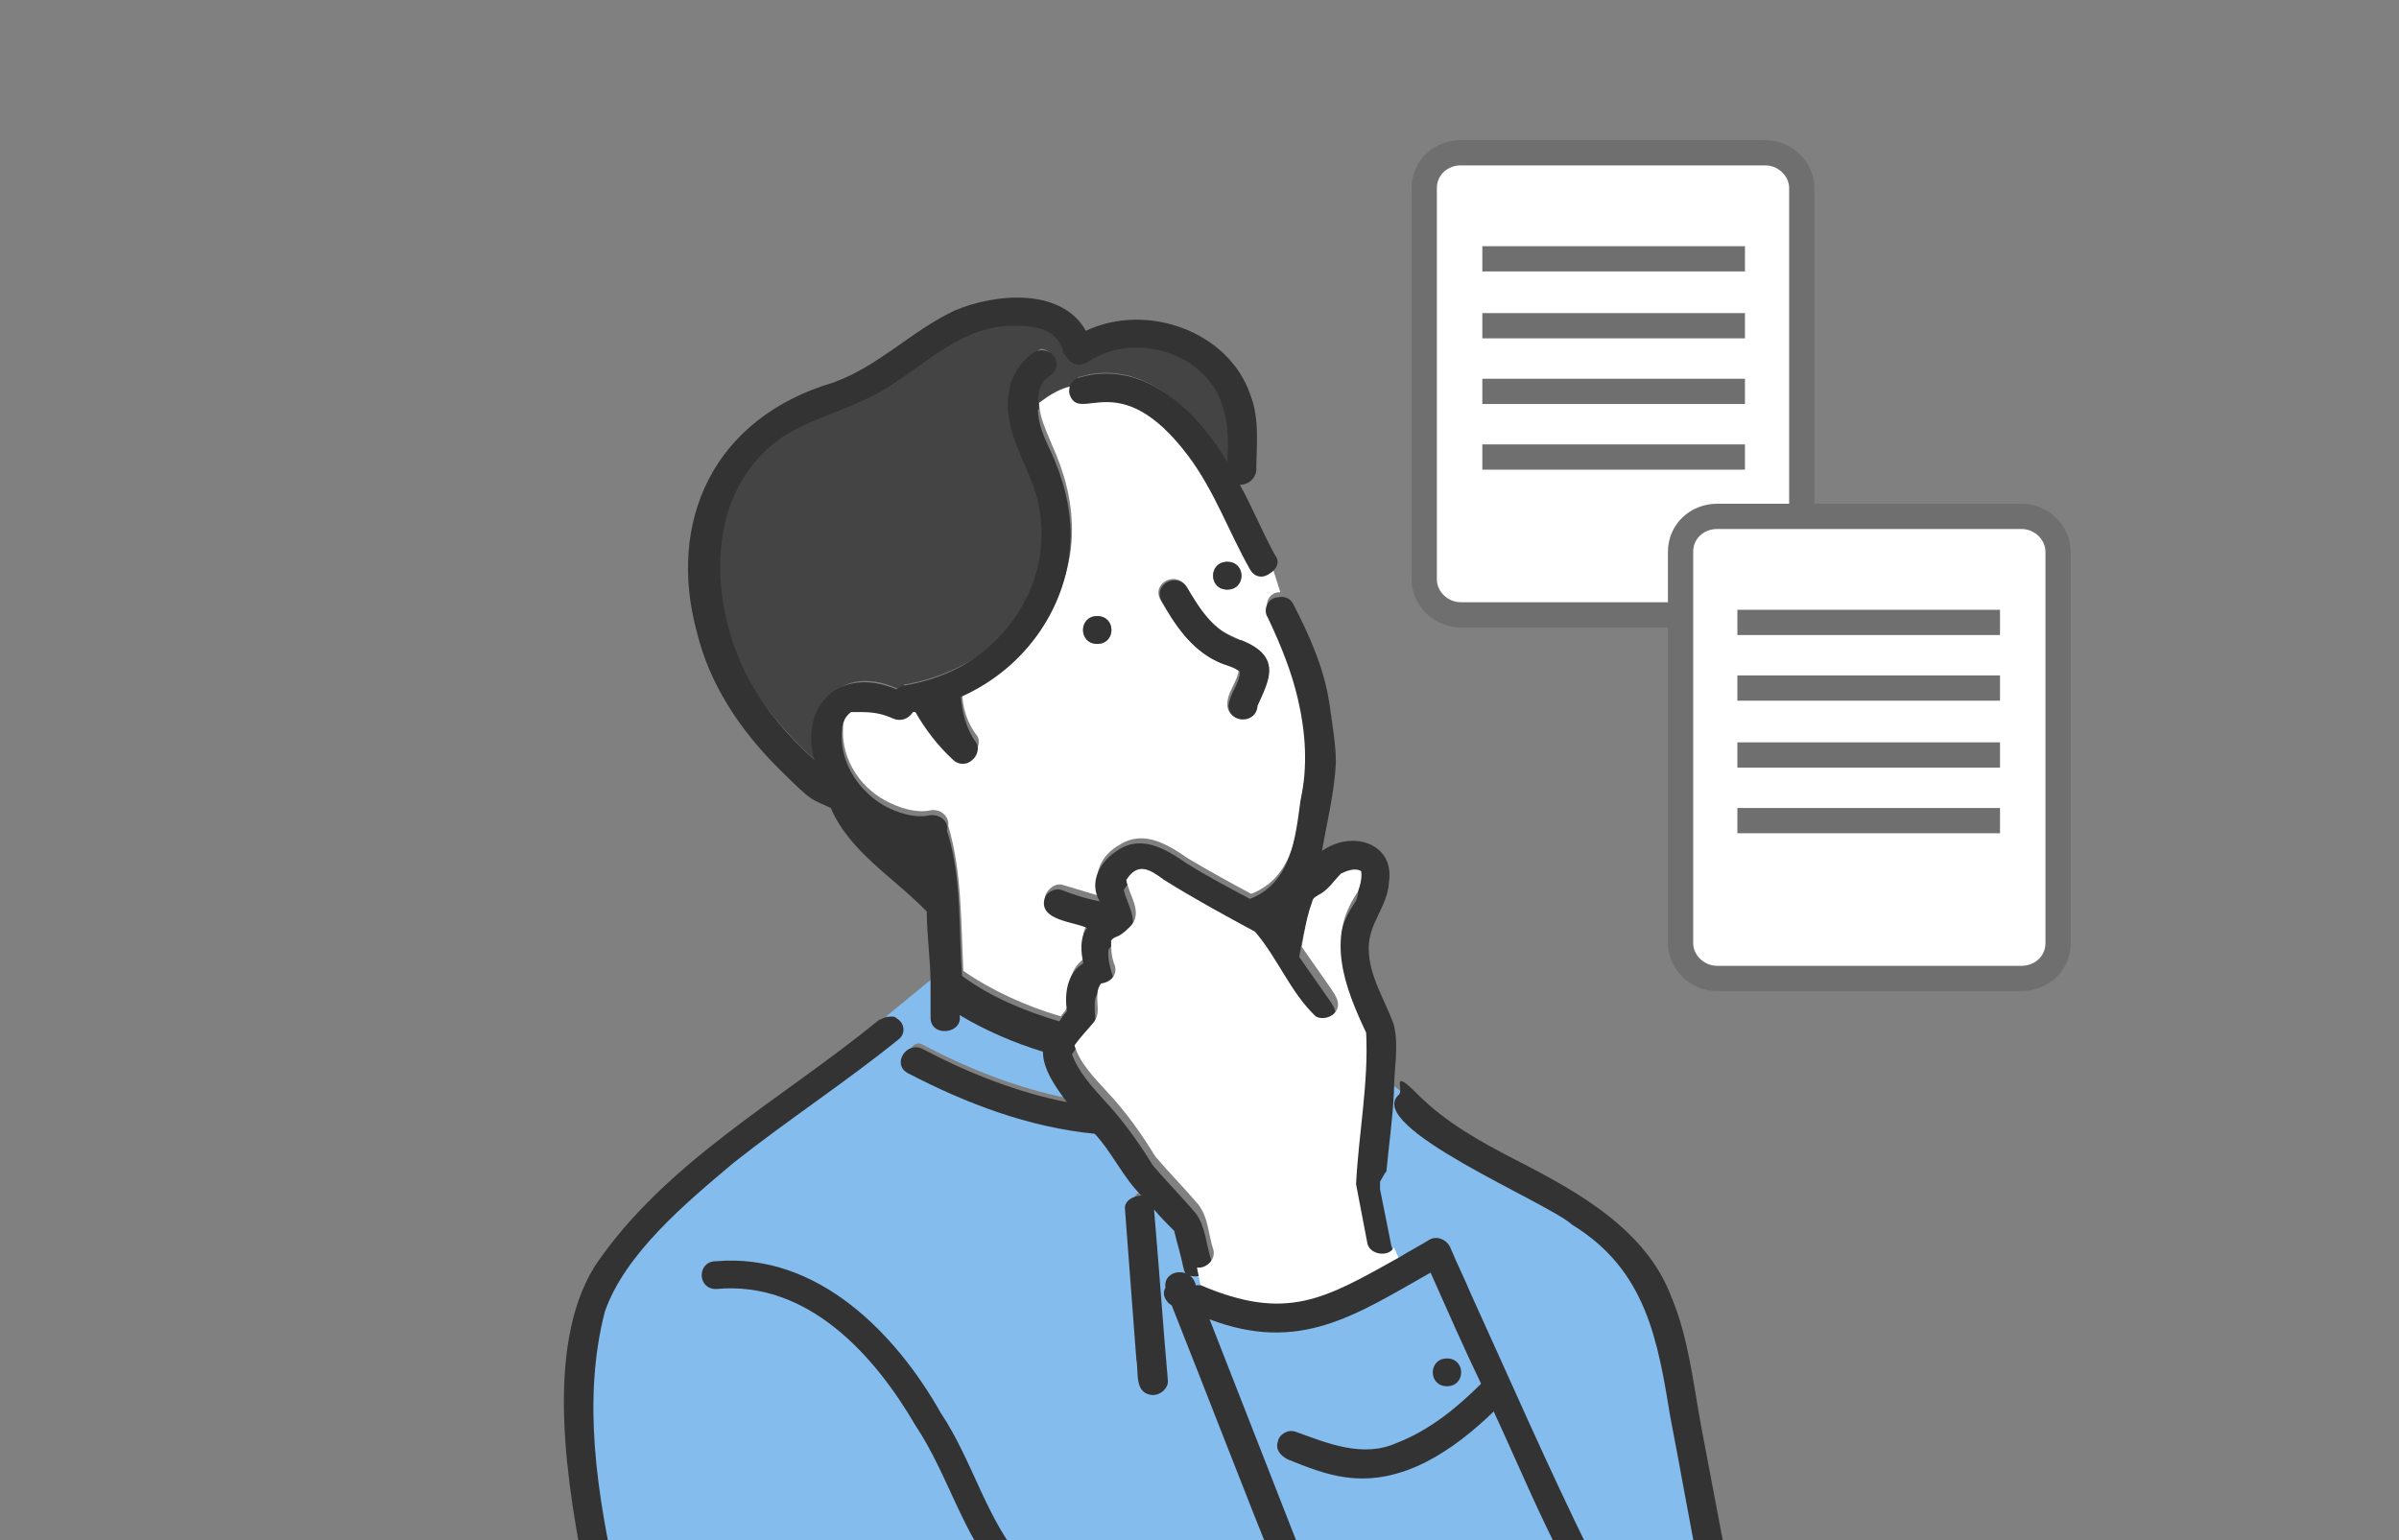 <?xml version="1.0" encoding="UTF-8"?>
<svg id="_レイヤー_1" xmlns="http://www.w3.org/2000/svg" version="1.1" viewBox="0 0 190 122">
  <rect x="0" y="0" width="190" height="122" fill="#808080" stroke="none"/>
  <!-- Generator: Adobe Illustrator 29.8.1, SVG Export Plug-In . SVG Version: 2.1.1 Build 2)  -->
  <defs>
    <style>
      .st0 {
        fill: #84bcee;
        stroke: #84bcee;
      }

      .st0, .st1, .st2, .st3 {
        stroke-miterlimit: 10;
      }

      .st1 {
        fill: none;
      }

      .st1, .st3 {
        stroke: #6f6f6f;
        stroke-width: 2px;
      }

      .st4, .st3 {
        fill: #fff;
      }

      .st2 {
        fill: #444;
        stroke: #444;
      }

      .st5 {
        fill: #0096dc;
      }

      .st6 {
        fill: #333;
      }

      .st7 {
        fill: #ffdc50;
      }
    </style>
  </defs>
  <path class="st7" d="M116.5,102.5h0Z"/>
  <path class="st0" d="M92.3,102.1h0c-.2-1.7,2-1.9,2.4-.3,0,0,.2,0,.4,0l-.3-1.5c-.4,0-.8-.3-.9-.8-.2-.9-.5-1.8-.7-2.8-.5-.6-1-1.1-1.6-1.7.4,4.5.7,9,1.1,13.6,0,.6-.6,1.1-1.2,1.1-1.5,0-1.1-1.8-1.3-2.8-.3-4-.6-7.9-.9-11.9,0-.6.7-1.2,1.3-1.1-1.4-1.5-2.3-3.4-3.7-4.9-5.2-.6-10.2-2.5-14.8-4.8-1.3-.7,0-2.6,1.2-1.9,3.6,1.9,7.4,3.4,11.4,4.2-1-1.2-2.1-2.6-1.9-4-2.3-.7-4.5-1.7-6.6-2.9.3,1.6-2.3,1.8-2.3.2v-1.7l-2.8,2.3c.6.3.8,1.3.3,1.7-4.2,3.5-8.9,6.4-13.1,9.8-3.8,3.2-8.6,7.2-10.2,11.8-1.8,7-.6,14.4.9,21.3h30.4c-3.1-3.6-4.3-8.3-6.8-12.2-3.1-5.5-8.5-11.5-15.8-10.8-1.5,0-1.5-2.1,0-2.2,8.2-.8,14.3,5.7,17.8,12,2.5,3.8,3.6,8.5,6.7,12,.4.4.4.9,0,1.3h20.1c-2.9-7.3-5.7-14.6-8.6-21.8-.5-.3-.8-.7-.6-1.2h0Z"/>
  <path class="st2" d="M85.6,29.3c5.2-1.4,9.4,2.9,11.7,6.7,0-1.5,0-3-.4-4.5-1.3-4.2-7-5.9-10.7-3.4-.6.4-1.3,0-1.6-.4,0-.1-.3-.3-.3-.5-.5-1.7-2.1-2.1-3.8-2-4.9-.1-7.9,4.1-12,5.9-2.1,1-4.5,1.6-6.4,2.9-6.4,4.4-5.9,13.2-2.7,19.2,1.4,2.4,3.2,4.5,5.2,6.4-1.2-4.3,2-7.5,6.5-5.6,0-.2.3-.3.6-.3,2.3-.4,4.6-1.4,6.4-2.8,3.4-2.8,5.1-7.1,4.3-11.3-.4-2.3-1.8-4.3-2.3-6.6-.4-2.1,0-4.3,1.9-5.7.5-.4,1.3,0,1.6.4.3.6,0,1.1-.4,1.5-.8.6-1,1.7-.9,2.6.8-.5,1.7-1,2.5-1.3,0-.5,0-1.1.8-1.3h0Z"/>
  <path class="st4" d="M99.1,44.5c-2.6-4.6-5.8-14.6-12.9-13.1-.7.2-1.3-.2-1.4-.8-.9.2-1.7.7-2.5,1.3,0,1.1.6,2.3,1,3.3,1,2.2,1.6,4.4,1.6,6.8,0,5.4-3.6,10.4-8.7,12.7,0,1.3.4,2.6,1.2,3.6.3.5,0,1.1-.3,1.4-.4.3-1.1.3-1.5,0-1.1-1.2-2.2-2.5-3-3.8h-.2c-.3.5-.9.8-1.6.5-.9-.4-1.7-.7-2.6-.6h-.4c0,0-.2,0-.3.2-.4.3-.6.8-.7,1.3-.3,2.5,1.1,4.9,3.3,6.1,1.1.6,2.4,1,3.5.8.8-.2,1.6.4,1.5,1.2,1.1,3.7,1,7.7,1.2,11.5,2.3,1.6,5,2.8,7.7,3.6.2-.2.4-.5.6-.8,0-1.4,0-2.9,1.3-3.8-.2-.9-.3-2.1.3-2.8-1.1-.5-3.8-.5-3.4-2.2.2-.5.8-1,1.4-.8,1,.3,2,.6,3,.9-.8-1.6,0-3.3,1.5-4.1,1.9-1.2,3.8,0,5.4,1.1,1.7,1,3.3,1.9,5,2.8,3.3-1.3,3.7-4.9,4-7.8.6-2.6.4-5.4-.2-8-.5-2.2-1.4-4.4-2.4-6.5-.4-.7,0-1.6.9-1.6l-.7-2.2c-.5.3-1.2.3-1.6-.3h0ZM86.9,51c-1.5,0-1.5-2.2,0-2.2s1.5,2.2,0,2.2ZM97.2,44.5c1.5,0,1.5,2.2,0,2.2s-1.5-2.2,0-2.2ZM100.4,53.4c0,.9-.6,1.6-.9,2.4,0,0,0,.3,0,0,0,1.5-2.3,1.4-2.3,0,0-1,.8-1.8.9-2.7-.5-.4-1.2-.5-1.8-.8-2-.9-3.3-2.9-4.4-4.8-.7-1.3,1.2-2.3,2-1.1.5.9,1.1,1.8,1.7,2.6,1.3,1.8,4.9,1.6,4.7,4.4h.1Z"/>
  <path class="st0" d="M134.5,124.5c-.8-4.1-1.5-8.2-2.3-12.2-1-6.1-1.8-11.7-7.8-15.3-4.5-3-9.9-4.8-13.8-8.6-.5-.5-.3-1.2,0-1.6l-.4-.3c-.2,2.3-.4,4.7-.7,7,.3,1.5.6,3,.9,4.5,0,.3,0,.6,0,.9l.4.9c1.3-.5,3.3-2.7,4.2-.7,1.3,3.1,2.7,6.1,4,9.1,2.3,5,4.4,10,6.9,14.9.8,1.2-1.3,2.3-2,1.1-2.1-4-3.8-8.1-5.7-12.2-3.1,2.9-7.2,5.8-11.8,5.2-1.6-.2-3.1-.8-4.5-1.4-.6-.2-1-.7-.8-1.4.2-.5.9-1,1.4-.8,2.5,1,5.4,2.1,8,.9,2.6-1,4.8-2.8,6.7-4.7-1.3-2.9-2.6-5.9-4-8.8-6,3.4-10.3,6.3-17.5,3.7,2.7,6.9,5.4,13.8,8.1,20.7h31.3c-.3,0-.6-.4-.7-.7h0v-.2ZM114.6,107.6c1.5,0,1.5,2.2,0,2.2s-1.5-2.2,0-2.2Z"/>
  <path class="st5" d="M71.1,66.3c.7.6,1.4,1.2,2.1,1.8,0-.5-.2-1.1-.3-1.6-.6,0-1.2,0-1.8-.2Z"/>
  <path class="st7" d="M66.7,57.3h0s0,0,0,0Z"/>
  <path class="st6" d="M98.2,50.7c-2.1-.7-3.2-2.5-4.2-4.2-.8-1.2-2.7-.2-2,1.1,1,1.8,2.3,3.8,4.4,4.8.6.3,1.3.4,1.8.8,0,.9-.8,1.7-.9,2.7,0,1.4,2.2,1.5,2.3,0,.9-2,2-3.9-1.3-5.2h-.1Z"/>
  <path class="st6" d="M86.9,51c1.5,0,1.5-2.2,0-2.2s-1.5,2.2,0,2.2Z"/>
  <path class="st6" d="M97.2,44.5c-1.5,0-1.5,2.2,0,2.2s1.5-2.2,0-2.2Z"/>
  <path class="st6" d="M71,80.6c-.4-.2-1,0-1.4.2-7.7,6.3-16.9,11.2-22.5,19.5-4.1,6.6-2.1,17.7-.7,24.9h2.4c-1.5-6.9-2.7-14.3-.9-21.3,1.6-4.6,6.4-8.6,10.2-11.8,4.3-3.4,8.9-6.4,13.1-9.8.6-.5.4-1.4-.3-1.7h.1Z"/>
  <path class="st6" d="M109.8,92.8c.2-2.1.5-4.2.6-6.3,0-1.8.4-3.6,0-5.3-.7-2-2-3.9-2-6.1,0-2,1.5-3.3,1.6-5.2.5-3.1-2.9-4.2-5.3-2.5.4-2.3,1-4.7,1.1-7,0-1.5-.3-3.1-.5-4.6-.4-2.8-1.6-5.5-2.9-8-.2-.4-.7-.6-1.1-.5-.9,0-1.3,1-.9,1.6,1,2.1,1.9,4.3,2.4,6.5.6,2.6.8,5.3.2,8-.4,2.9-.7,6.5-4,7.8-1.7-.9-3.4-1.8-5-2.8-1.6-1.1-3.5-2.3-5.4-1.1-1.5.9-2.4,2.6-1.5,4.1-1-.2-2-.5-3-.9-.6-.2-1.3.2-1.4.8-.3,1.6,2.3,1.7,3.4,2.2-.6.8-.5,1.9-.3,2.8-1.3.8-1.5,2.4-1.3,3.8-.2.2-.4.5-.6.8-2.7-.8-5.4-1.9-7.7-3.6-.3-3.8,0-7.8-1.2-11.5.2-.8-.7-1.4-1.5-1.2-1.1.2-2.4-.2-3.5-.8-2.2-1.3-3.6-3.7-3.3-6.1,0-.5.3-1,.7-1.3,0,0,.2,0,.3,0h.4c1,0,1.7.1,2.6.5.7.3,1.3,0,1.6-.5h.2c.8,1.4,1.8,2.7,3,3.8.4.4,1.1.4,1.5,0,.4-.3.6-1,.3-1.4-.8-1.1-1.1-2.4-1.2-3.6,5.2-2.3,8.6-7.3,8.7-12.7,0-2.4-.6-4.6-1.6-6.8-.5-1-1-2.2-1-3.3s0-2,.9-2.6c1.3-.8.2-2.6-1.2-1.9-1.9,1.3-2.4,3.5-1.9,5.7.5,2.3,1.9,4.3,2.3,6.6.8,4.2-.9,8.5-4.3,11.3-1.8,1.5-4,2.4-6.4,2.8-.2,0-.4.2-.6.3-4.5-1.9-7.7,1.3-6.5,5.6-2.1-1.9-3.9-4-5.2-6.4-3.2-6-3.6-14.9,2.7-19.2,2-1.3,4.3-1.9,6.4-2.9,4.1-1.8,7.2-6,12-5.9,1.7,0,3.3.3,3.8,2,0,.2.2.4.3.5.3.5.9.8,1.6.4,3.7-2.5,9.4-.8,10.7,3.4.5,1.4.5,3,.4,4.5-2.3-3.9-6.5-8.2-11.7-6.7-.7.2-.9.8-.8,1.3.8-.2,1.7-.2,2.6.1-1-.4-1.8-.3-2.6-.1.8,2.5,3.9-2.4,9.4,4.9,2.1,2.8,3.2,6,4.9,9,.4.7,1.1.7,1.6.3.5-.3.8-.9.4-1.4-1-1.8-1.8-3.8-2.8-5.6.7,0,1.2-.5,1.3-1.1,0-2,.3-4.1-.5-6.1-1.7-4.9-8.1-7.3-13-5-1.9-3.4-7.1-3-10.4-1.6-3.4,1.6-6,4.4-9.6,5.7-9.5,2.8-13.2,11-10.8,19.8,1,4.1,3.4,7.7,6.4,10.7s2.6,2.4,4.2,3.2c1.5,3.5,5,5.5,7.6,8.2,0,1.9.3,3.8.3,5.7v2.7c0,1.6,2.6,1.3,2.3-.2,2,1.2,4.3,2.2,6.6,2.9,0,1.4,1,2.8,1.9,4-4-.8-7.8-2.3-11.4-4.2-1.3-.7-2.5,1.2-1.2,1.9,4.6,2.4,9.6,4.3,14.8,4.8,1.4,1.5,2.2,3.4,3.7,4.9-.6,0-1.4.4-1.3,1.1.3,4,.6,7.9.9,11.9.2,1-.2,2.7,1.3,2.8.6,0,1.2-.5,1.2-1.1-.4-4.5-.7-9-1.1-13.6.5.6,1,1.1,1.6,1.7.2.9.5,1.8.7,2.8s.5.7.9.8c.8,0,1.6-.5,1.3-1.4-.4-1.2-.4-2.5-1.2-3.6-1.1-1.3-2.3-2.5-3.4-3.8-1.1-1.8-2.4-3.6-3.8-5.1-1-1.1-2.1-2.3-2.6-3.7.5-.7.9-1.2,1.5-1.8.5-.5.3-1.1.3-1.8s0-.9.3-1.3h0c.7,0,1.3-.7,1.1-1.4-.2-.6-.4-1.4-.3-2,.3-.5,1.1-.7,1.5-1.1,1-1,0-2.4-.3-3.6h0c.9-1.5,1.8-1,3,0,2.4,1.4,4.8,2.7,7.2,4.1,1.7,2.1,2.8,4.8,4.8,6.7.6.3,1.3,0,1.6-.4.5-.8-.2-1.5-.6-2.1-.7-1-1.4-2-2.1-3,.2-1.2.4-2.3.8-3.5,0-.4.2-.4.5-.6.8-.4,1.2-1.1,1.8-1.7.4-.3,1.1-.5,1.6-.2h0c0,.5,0,1.3-.3,1.7-2.5,3.6-1,7.5.7,11.1.2,4-.7,8-.8,12,.3,1.6.6,3.1.9,4.7.2.9,1.7,1.1,2.1.3,0-.2.2-.5,0-.9-.3-1.5-.6-3-.9-4.5v-.6h0l.4-.7ZM66.7,57.3c0,0,0,0,0,0h0ZM103.7,79.8h0Z"/>
  <path class="st6" d="M103.7,79.8h0Z"/>
  <path class="st4" d="M110.4,98.8c-.4.8-1.9.6-2.1-.3-.3-1.6-.6-3.1-.9-4.7.2-4,1-8,.8-12-1.7-3.6-3.2-7.5-.7-11.1.2-.4.4-1.2.3-1.7h0c-.5-.3-1.2,0-1.6.2-.6.6-1,1.3-1.8,1.7-.3.2-.4.2-.5.6-.4,1.1-.6,2.3-.8,3.5.7,1,1.4,2,2.1,3,.4.6,1.1,1.4.6,2.1-.3.5-1.1.7-1.6.4-2-1.9-3-4.6-4.8-6.7-2.4-1.3-4.8-2.6-7.2-4.1-1.2-.9-2.1-1.4-3,0h0c.2,1.2,1.4,2.6.3,3.7s-1.1.6-1.5,1.1c0,.6,0,1.3.3,2,.2.7-.3,1.3-1.1,1.4h0c0,0,0,0,0,0h0c-.3.4-.3.8-.3,1.3s.2,1.2-.3,1.8c-.5.6-1,1.1-1.5,1.8.4,1.4,1.6,2.6,2.6,3.7,1.5,1.6,2.7,3.3,3.8,5.1,1.1,1.3,2.3,2.5,3.4,3.8.8,1,.8,2.4,1.2,3.6.2.8-.6,1.5-1.3,1.4l.3,1.5c6.8,2.8,9.8,1.1,15.7-2.2l-.4-.9h0Z"/>
  <path class="st4" d="M103.7,79.8h0Z"/>
  <path class="st4" d="M89.2,69.7h0Z"/>
  <path class="st6" d="M136.8,123.9c-.7-3.7-1.4-7.4-2.1-11.1-.6-3.3-1-6.9-2.3-10-2-5.4-7.4-8.4-12.5-11-2.7-1.4-5.4-2.9-7.6-5.1s-1.1-.4-1.5,0c-2.9,2.5,11.9,8.6,13.7,10.3,5.9,3.6,6.8,9.2,7.8,15.3.8,4.1,1.5,8.2,2.3,12.2,0,.3.4.6.7.7h.9c.6-.2.8-.8.7-1.3h0Z"/>
  <path class="st6" d="M125.9,122.9c-3.3-6.7-6.3-13.6-9.4-20.4h0c-.5-1.2-1.1-2.4-1.6-3.6-.2-.6-1-1.1-1.7-.7-.8.5-1.6.9-2.4,1.4-5.9,3.3-8.9,5.1-15.7,2.2,0,0-.2,0-.4,0-.3-1.5-2.6-1.3-2.4.2-.3.5,0,1.1.5,1.4,2.9,7.3,5.7,14.6,8.6,21.8h2.5c-2.7-6.9-5.4-13.8-8.1-20.7,7.1,2.7,11.5-.3,17.5-3.7,1.3,2.9,2.6,5.9,4,8.8-1.9,1.9-4.1,3.7-6.7,4.7-2.7,1.2-5.5,0-8-.9-.6-.2-1.3.2-1.4.8-.2.6.2,1.1.8,1.4,1.5.6,3,1.2,4.5,1.4,4.6.7,8.7-2.2,11.8-5.2,1.9,4.1,3.6,8.2,5.7,12.2.8,1.2,2.8,0,2-1.1h-.1Z"/>
  <path class="st6" d="M81.2,123.9c-3.1-3.5-4.1-8.1-6.7-12-3.5-6.2-9.7-12.7-17.8-12-1.5,0-1.5,2.2,0,2.2,7.3-.7,12.6,5.3,15.8,10.8,2.6,3.9,3.7,8.6,6.8,12.2h2c.2-.4.2-.9,0-1.3h0Z"/>
  <path class="st6" d="M114.6,107.6c-1.5,0-1.5,2.2,0,2.2s1.5-2.2,0-2.2Z"/>
  <path class="st3" d="M139.8,12.1h-24.1c-1.6,0-2.9,1.2-2.9,2.8v31c0,1.5,1.3,2.8,2.9,2.8h24.1c1.6,0,2.9-1.2,2.9-2.8V14.9c0-1.5-1.3-2.8-2.9-2.8Z"/>
  <path class="st1" d="M117.4,20.5h20.8"/>
  <path class="st1" d="M117.4,25.8h20.8"/>
  <path class="st1" d="M117.4,31h20.8"/>
  <path class="st1" d="M117.4,36.2h20.8"/>
  <path class="st3" d="M160.1,40.9h-24.1c-1.6,0-2.9,1.2-2.9,2.8v31c0,1.5,1.3,2.8,2.9,2.8h24.1c1.6,0,2.9-1.2,2.9-2.8v-31c0-1.5-1.3-2.8-2.9-2.8Z"/>
  <path class="st1" d="M137.6,49.3h20.8"/>
  <path class="st1" d="M137.6,54.5h20.8"/>
  <path class="st1" d="M137.6,59.8h20.8"/>
  <path class="st1" d="M137.6,65h20.8"/>
</svg>